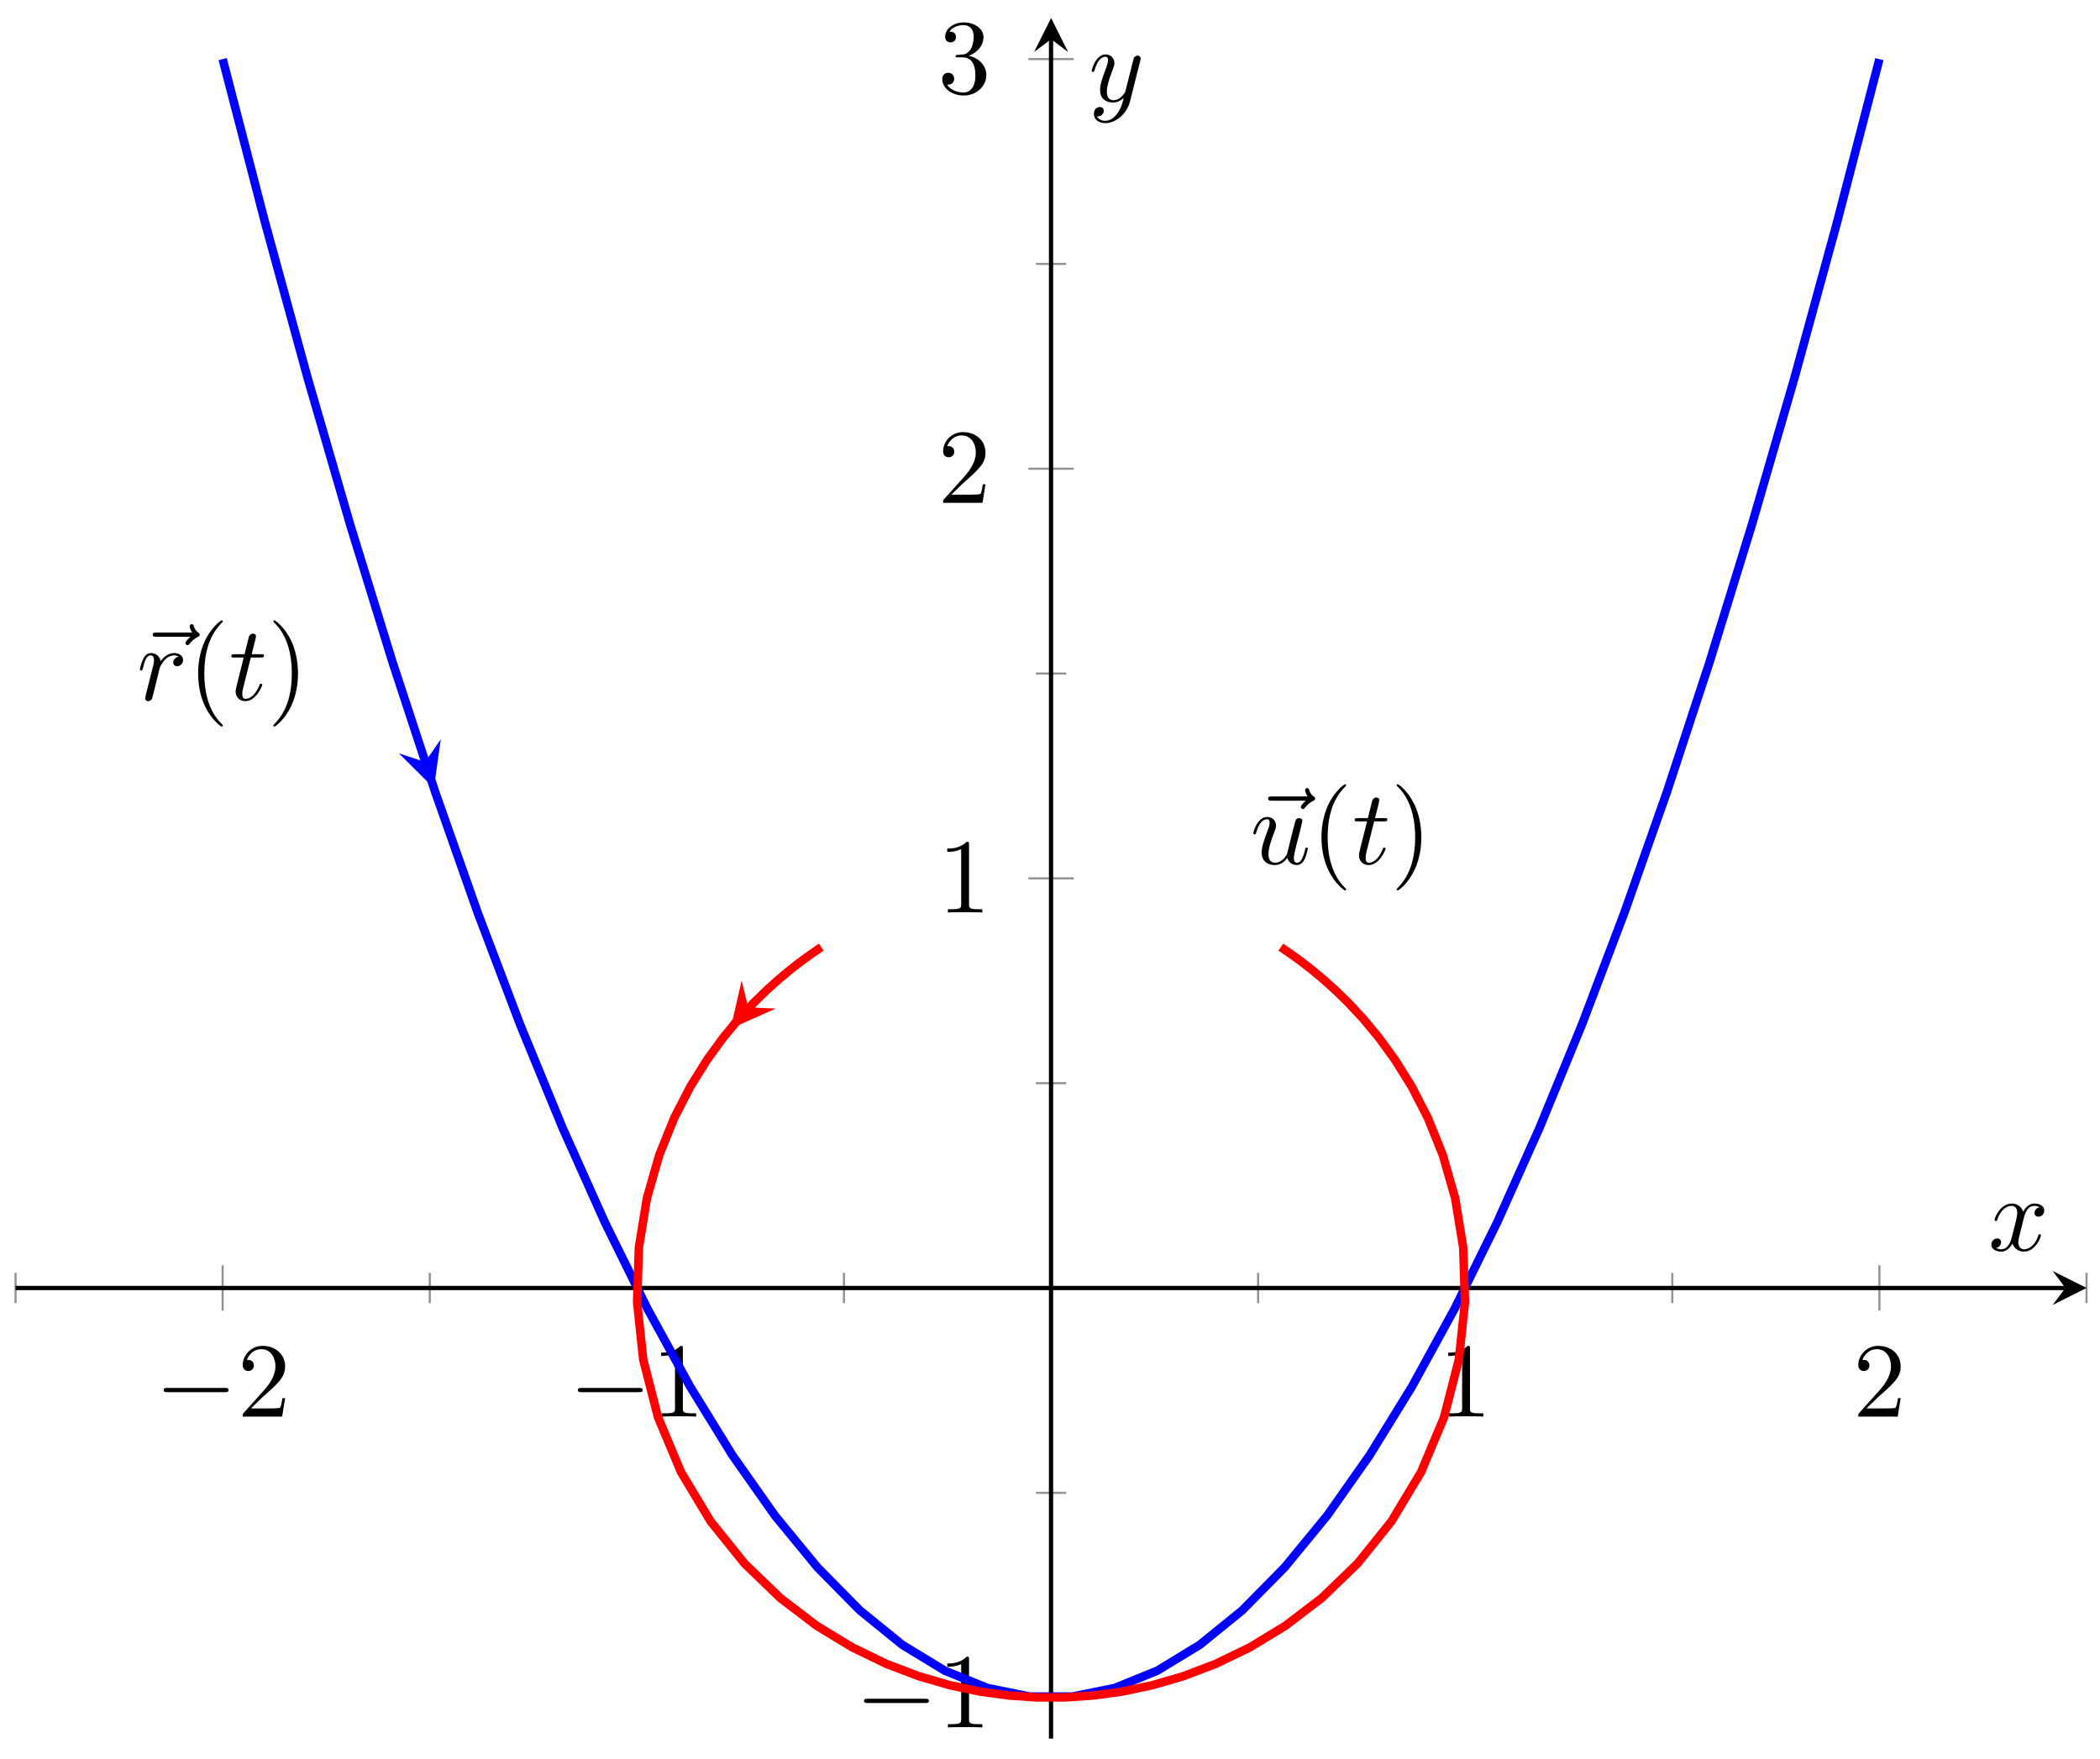 <svg xmlns="http://www.w3.org/2000/svg" xmlns:xlink="http://www.w3.org/1999/xlink" version="1.1" width="197" height="165" viewBox="0 0 197 165">
<defs>
<path id="font_1_1" d="M.659 .23C.676 .23 .694 .23 .694 .25 .694 .27 .676 .27 .659 .27H.118C.101 .27 .083 .27 .083 .25 .083 .23 .101 .23 .118 .23H.659Z"/>
<path id="font_2_4" d="M.127 .077 .233 .18C.389 .318 .449 .372 .449 .472 .449 .586 .359 .666 .237 .666 .124 .666 .05 .574 .05 .485 .05 .429 .1 .429 .103 .429 .12 .429 .155 .441 .155 .482 .155 .508 .137 .534 .102 .534 .094 .534 .092 .534 .089 .533 .112 .598 .166 .635 .224 .635 .315 .635 .358 .554 .358 .472 .358 .392 .308 .313 .253 .251L.061 .037C.05 .026 .05 .024 .05 0H.421L.449 .174H.424C.419 .144 .412 .1 .402 .085 .395 .077 .329 .077 .307 .077H.127Z"/>
<path id="font_2_3" d="M.294 .64C.294 .664 .294 .666 .271 .666 .209 .602 .121 .602 .089 .602V.571C.109 .571 .168 .571 .22 .597V.079C.22 .043 .217 .031 .127 .031H.095V0C.13 .003 .217 .003 .257 .003 .297 .003 .384 .003 .419 0V.031H.387C.297 .031 .294 .042 .294 .079V.64Z"/>
<path id="font_2_5" d="M.29 .352C.372 .379 .43 .449 .43 .528 .43 .61 .342 .666 .246 .666 .145 .666 .069 .606 .069 .53 .069 .497 .091 .478 .12 .478 .151 .478 .171 .5 .171 .529 .171 .579 .124 .579 .109 .579 .14 .628 .206 .641 .242 .641 .283 .641 .338 .619 .338 .529 .338 .517 .336 .459 .31 .415 .28 .367 .246 .364 .221 .363 .213 .362 .189 .36 .182 .36 .174 .359 .167 .358 .167 .348 .167 .337 .174 .337 .191 .337H.235C.317 .337 .354 .269 .354 .17 .354 .034 .285 .006 .241 .006 .198 .006 .123 .022 .088 .081 .123 .076 .154 .098 .154 .136 .154 .172 .127 .192 .098 .192 .074 .192 .042 .178 .042 .134 .042 .043 .135-.022 .244-.022 .366-.022 .457 .068 .457 .17 .457 .253 .394 .331 .29 .352Z"/>
<clipPath id="clip_3">
<path transform="matrix(1,0,0,-1,1.461,163.094)" d="M0 0H194.274V161.396H0Z"/>
</clipPath>
<path id="font_4_6" d="M.537 .595C.523 .582 .49 .554 .49 .536 .49 .526 .5 .516 .51 .516 .519 .516 .524 .523 .529 .529 .541 .544 .564 .572 .608 .594 .615 .598 .625 .603 .625 .615 .625 .625 .618 .63 .611 .635 .589 .65 .578 .668 .57 .692 .568 .701 .564 .714 .55 .714 .536 .714 .53 .701 .53 .693 .53 .688 .538 .656 .554 .635H.217C.2 .635 .182 .635 .182 .615 .182 .595 .2 .595 .217 .595H.537Z"/>
<path id="font_4_1" d="M.088 .059C.085 .044 .079 .021 .079 .016 .079-.002 .093-.011 .108-.011 .12-.011 .138-.003 .145 .017 .147 .021 .181 .157 .185 .175 .193 .208 .211 .278 .217 .305 .221 .318 .249 .365 .273 .387 .281 .394 .31 .42 .353 .42 .379 .42 .394 .408 .395 .408 .365 .403 .343 .379 .343 .353 .343 .337 .354 .318 .381 .318 .408 .318 .436 .341 .436 .377 .436 .412 .404 .442 .353 .442 .288 .442 .244 .393 .225 .365 .217 .41 .181 .442 .134 .442 .088 .442 .069 .403 .06 .385 .042 .351 .029 .291 .029 .288 .029 .278 .039 .278 .041 .278 .051 .278 .052 .279 .058 .301 .075 .372 .095 .42 .131 .42 .148 .42 .162 .412 .162 .374 .162 .353 .159 .342 .146 .29L.088 .059Z"/>
<path id="font_2_1" d="M.331-.24C.331-.237 .331-.235 .314-.218 .189-.092 .157 .097 .157 .25 .157 .424 .195 .598 .318 .723 .331 .735 .331 .737 .331 .74 .331 .747 .327 .75 .321 .75 .311 .75 .221 .682 .162 .555 .111 .445 .099 .334 .099 .25 .099 .172 .11 .051 .165-.062 .225-.185 .311-.25 .321-.25 .327-.25 .331-.247 .331-.24Z"/>
<path id="font_4_2" d="M.206 .4H.3C.32 .4 .33 .4 .33 .42 .33 .431 .32 .431 .302 .431H.214C.25 .572 .255 .592 .255 .598 .255 .615 .243 .625 .226 .625 .223 .625 .195 .624 .186 .589L.147 .431H.053C.033 .431 .023 .431 .023 .412 .023 .4 .031 .4 .051 .4H.139C.067 .116 .063 .099 .063 .081 .063 .027 .101-.011 .155-.011 .257-.011 .314 .135 .314 .143 .314 .153 .306 .153 .302 .153 .293 .153 .292 .15 .287 .139 .244 .035 .191 .011 .157 .011 .136 .011 .126 .024 .126 .057 .126 .081 .128 .088 .132 .105L.206 .4Z"/>
<path id="font_2_2" d="M.289 .25C.289 .328 .278 .449 .223 .562 .163 .685 .077 .75 .067 .75 .061 .75 .057 .746 .057 .74 .057 .737 .057 .735 .076 .717 .174 .618 .231 .459 .231 .25 .231 .079 .194-.097 .07-.223 .057-.235 .057-.237 .057-.24 .057-.246 .061-.25 .067-.25 .077-.25 .167-.182 .226-.055 .277 .055 .289 .166 .289 .25Z"/>
<path id="font_4_3" d="M.35 .056C.361 .015 .396-.011 .439-.011 .474-.011 .497 .012 .513 .044 .53 .08 .543 .141 .543 .143 .543 .153 .534 .153 .531 .153 .521 .153 .52 .149 .517 .135 .503 .079 .484 .011 .442 .011 .421 .011 .411 .024 .411 .057 .411 .079 .423 .126 .431 .161L.459 .269C.462 .284 .472 .322 .476 .337 .481 .36 .491 .398 .491 .404 .491 .422 .477 .431 .462 .431 .457 .431 .431 .43 .423 .396 .404 .323 .36 .148 .348 .095 .347 .091 .307 .011 .234 .011 .182 .011 .172 .056 .172 .093 .172 .149 .2 .228 .226 .297 .238 .327 .243 .341 .243 .36 .243 .405 .211 .442 .161 .442 .066 .442 .029 .297 .029 .288 .029 .278 .039 .278 .041 .278 .051 .278 .052 .28 .057 .296 .082 .383 .12 .42 .158 .42 .167 .42 .183 .419 .183 .387 .183 .363 .172 .334 .166 .319 .129 .22 .108 .158 .108 .109 .108 .014 .177-.011 .231-.011 .297-.011 .333 .034 .35 .056Z"/>
<path id="font_4_4" d="M.334 .302C.34 .328 .363 .42 .433 .42 .438 .42 .462 .42 .483 .407 .455 .402 .435 .377 .435 .353 .435 .337 .446 .318 .473 .318 .495 .318 .527 .336 .527 .376 .527 .428 .468 .442 .434 .442 .376 .442 .341 .389 .329 .366 .304 .432 .25 .442 .221 .442 .117 .442 .06 .313 .06 .288 .06 .278 .07 .278 .072 .278 .08 .278 .083 .28 .085 .289 .119 .395 .185 .42 .219 .42 .238 .42 .273 .411 .273 .353 .273 .322 .256 .255 .219 .115 .203 .053 .168 .011 .124 .011 .118 .011 .095 .011 .074 .024 .099 .029 .121 .05 .121 .078 .121 .105 .099 .113 .084 .113 .054 .113 .029 .087 .029 .055 .029 .009 .079-.011 .123-.011 .189-.011 .225 .059 .228 .065 .24 .028 .276-.011 .336-.011 .439-.011 .496 .118 .496 .143 .496 .153 .487 .153 .484 .153 .475 .153 .473 .149 .471 .142 .438 .035 .37 .011 .338 .011 .299 .011 .283 .043 .283 .077 .283 .099 .289 .121 .3 .165L.334 .302Z"/>
<path id="font_4_5" d="M.486 .381C.49 .395 .49 .397 .49 .404 .49 .422 .476 .431 .461 .431 .451 .431 .435 .425 .426 .41 .424 .405 .416 .374 .412 .356 .405 .33 .398 .303 .392 .276L.347 .096C.343 .081 .3 .011 .234 .011 .183 .011 .172 .055 .172 .092 .172 .138 .189 .2 .223 .288 .239 .329 .243 .34 .243 .36 .243 .405 .211 .442 .161 .442 .066 .442 .029 .297 .029 .288 .029 .278 .039 .278 .041 .278 .051 .278 .052 .28 .057 .296 .084 .39 .124 .42 .158 .42 .166 .42 .183 .42 .183 .388 .183 .363 .173 .337 .166 .318 .126 .212 .108 .155 .108 .108 .108 .019 .171-.011 .23-.011 .269-.011 .303 .006 .331 .034 .318-.018 .306-.067 .266-.12 .24-.154 .202-.183 .156-.183 .142-.183 .097-.18 .08-.141 .096-.141 .109-.141 .123-.129 .133-.12 .143-.107 .143-.088 .143-.057 .116-.053 .106-.053 .083-.053 .05-.069 .05-.118 .05-.168 .094-.205 .156-.205 .259-.205 .362-.114 .39-.001L.486 .381Z"/>
</defs>
<path transform="matrix(1,0,0,-1,1.461,163.094)" stroke-width=".199" stroke-linecap="butt" stroke-miterlimit="10" stroke-linejoin="miter" fill="none" stroke="#929292" d="M0 40.853V43.688M38.855 40.853V43.688M77.709 40.853V43.688M116.564 40.853V43.688M155.419 40.853V43.688M194.274 40.853V43.688"/>
<path transform="matrix(1,0,0,-1,1.461,163.094)" stroke-width=".199" stroke-linecap="butt" stroke-miterlimit="10" stroke-linejoin="miter" fill="none" stroke="#929292" d="M19.427 40.144V44.396M58.282 40.144V44.396M135.992 40.144V44.396M174.846 40.144V44.396"/>
<path transform="matrix(1,0,0,-1,1.461,163.094)" stroke-width=".199" stroke-linecap="butt" stroke-miterlimit="10" stroke-linejoin="miter" fill="none" stroke="#929292" d="M95.719 23.057H98.554M95.719 61.484H98.554M95.719 99.912H98.554M95.719 138.339H98.554"/>
<path transform="matrix(1,0,0,-1,1.461,163.094)" stroke-width=".199" stroke-linecap="butt" stroke-miterlimit="10" stroke-linejoin="miter" fill="none" stroke="#929292" d="M95.011 3.843H99.263M95.011 80.698H99.263M95.011 119.125H99.263M95.011 157.553H99.263"/>
<path transform="matrix(1,0,0,-1,1.461,163.094)" stroke-width=".399" stroke-linecap="butt" stroke-miterlimit="10" stroke-linejoin="miter" fill="none" stroke="#000000" d="M0 42.27H192.281"/>
<path transform="matrix(1,0,0,-1,193.754,120.82)" d="M1.993 0-1.196 1.594 0 0-1.196-1.594"/>
<path transform="matrix(1,0,0,-1,1.461,163.094)" stroke-width=".399" stroke-linecap="butt" stroke-miterlimit="10" stroke-linejoin="miter" fill="none" stroke="#000000" d="M97.137 0V159.403"/>
<path transform="matrix(0,-1,-1,-0,98.604,3.678)" d="M1.993 0-1.196 1.594 0 0-1.196-1.594"/>
<use data-text="&#x2212;" xlink:href="#font_1_1" transform="matrix(9.963,0,0,-9.963,14.524,132.888)"/>
<use data-text="2" xlink:href="#font_2_4" transform="matrix(9.963,0,0,-9.963,22.273,132.888)"/>
<use data-text="&#x2212;" xlink:href="#font_1_1" transform="matrix(9.963,0,0,-9.963,53.381,132.888)"/>
<use data-text="1" xlink:href="#font_2_3" transform="matrix(9.963,0,0,-9.963,61.131,132.888)"/>
<use data-text="1" xlink:href="#font_2_3" transform="matrix(9.963,0,0,-9.963,134.97,132.888)"/>
<use data-text="2" xlink:href="#font_2_4" transform="matrix(9.963,0,0,-9.963,173.827,132.888)"/>
<use data-text="&#x2212;" xlink:href="#font_1_1" transform="matrix(9.963,0,0,-9.963,80.227,162.046)"/>
<use data-text="1" xlink:href="#font_2_3" transform="matrix(9.963,0,0,-9.963,87.976,162.046)"/>
<use data-text="1" xlink:href="#font_2_3" transform="matrix(9.963,0,0,-9.963,87.976,85.6)"/>
<use data-text="2" xlink:href="#font_2_4" transform="matrix(9.963,0,0,-9.963,87.976,47.17)"/>
<use data-text="3" xlink:href="#font_2_5" transform="matrix(9.963,0,0,-9.963,87.976,8.739)"/>
<g clip-path="url(#clip_3)">
<path transform="matrix(1,0,0,-1,1.461,163.094)" stroke-width=".797" stroke-linecap="butt" stroke-miterlimit="10" stroke-linejoin="miter" fill="none" stroke="#0000ff" d="M19.427 157.553 23.412 142.192 27.397 127.64 31.383 113.896 35.368 100.961 39.353 88.834 43.338 77.515 47.323 67.005 51.308 57.304 55.293 48.411 59.278 40.326 63.263 33.05 67.248 26.582 71.233 20.922 75.218 16.072 79.203 12.029 83.188 8.795 87.173 6.37 91.158 4.753 95.143 3.944 99.128 3.944 103.113 4.752 107.099 6.369 111.084 8.794 115.069 12.027 119.054 16.07 123.039 20.92 127.024 26.579 131.009 33.046 134.994 40.322 138.979 48.407 142.964 57.299 146.949 67.001 150.934 77.51 154.919 88.828 158.904 100.955 162.889 113.89 166.874 127.633 170.859 142.185 174.844 157.546"/>
<path transform="matrix(1,0,0,-1,1.461,163.094)" stroke-width=".797" stroke-linecap="butt" stroke-miterlimit="10" stroke-linejoin="miter" fill="none" stroke="#ff0000" d="M75.584 74.244 74.708 73.65 73.765 72.969 72.745 72.183 71.645 71.273 70.46 70.21 69.185 68.963 67.821 67.491 66.375 65.745 64.863 63.667 63.318 61.19 61.797 58.242 60.39 54.758 59.226 50.696 58.472 46.066 58.305 40.958 58.879 35.561 60.267 30.146 62.424 25.005 65.199 20.385 68.378 16.43 71.754 13.176 75.161 10.579 78.493 8.556 81.694 7.008 84.748 5.849 87.661 5.003 90.457 4.415 93.165 4.044 95.818 3.865H98.454L101.108 4.044 103.815 4.415 106.611 5.002 109.525 5.848 112.578 7.007 115.779 8.555 119.111 10.578 122.517 13.174 125.893 16.428 129.073 20.383 131.847 25.002 134.005 30.142 135.394 35.558 135.969 40.955 135.802 46.063 135.047 50.693 133.884 54.755 132.478 58.24 130.958 61.188 129.412 63.666 127.9 65.744 126.454 67.49 125.089 68.962 123.814 70.209 122.629 71.272 121.529 72.183 120.51 72.969 119.565 73.649 118.69 74.244"/>
<path transform="matrix(1,0,0,-1,1.461,163.094)" stroke-width=".399" stroke-linecap="butt" stroke-miterlimit="10" stroke-linejoin="miter" fill="none" stroke="#000000" d="M19.427 99.912"/>
<use data-text="&#x20d7;" xlink:href="#font_4_6" transform="matrix(9.963,0,0,-9.963,12.512,65.665)"/>
<use data-text="r" xlink:href="#font_4_1" transform="matrix(9.963,0,0,-9.963,12.831,65.665)"/>
<use data-text="(" xlink:href="#font_2_1" transform="matrix(9.963,0,0,-9.963,17.601,65.665)"/>
<use data-text="t" xlink:href="#font_4_2" transform="matrix(9.963,0,0,-9.963,21.476,65.665)"/>
<use data-text=")" xlink:href="#font_2_2" transform="matrix(9.963,0,0,-9.963,25.075,65.665)"/>
<path transform="matrix(1,0,0,-1,1.461,163.094)" stroke-width=".399" stroke-linecap="butt" stroke-miterlimit="10" stroke-linejoin="miter" fill="none" stroke="#000000" d="M124.335 84.541"/>
<use data-text="&#x20d7;" xlink:href="#font_4_6" transform="matrix(9.963,0,0,-9.963,117.149,81.038)"/>
<use data-text="u" xlink:href="#font_4_3" transform="matrix(9.963,0,0,-9.963,117.279,81.038)"/>
<use data-text="(" xlink:href="#font_2_1" transform="matrix(9.963,0,0,-9.963,122.981,81.038)"/>
<use data-text="t" xlink:href="#font_4_2" transform="matrix(9.963,0,0,-9.963,126.857,81.038)"/>
<use data-text=")" xlink:href="#font_2_2" transform="matrix(9.963,0,0,-9.963,130.454,81.038)"/>
<path transform="matrix(1,0,0,-1,1.461,163.094)" stroke-width=".797" stroke-linecap="butt" stroke-miterlimit="10" stroke-linejoin="miter" fill="none" stroke="#ff0000" d="M67.296 66.864 68.721 68.595"/>
<path transform="matrix(-.636,.772,.772,.636,70.186,94.494)" d="M2.59 0-1.554 2.072 0 0-1.554-2.072" fill="#ff0000"/>
<path transform="matrix(1,0,0,-1,1.461,163.094)" stroke-width=".797" stroke-linecap="butt" stroke-miterlimit="10" stroke-linejoin="miter" fill="none" stroke="#0000ff" d="M38.855 90.305 38.416 91.606"/>
<path transform="matrix(.319,.948,.948,-.319,39.88,71.48)" d="M2.59 0-1.554 2.072 0 0-1.554-2.072" fill="#0000ff"/>
</g>
<use data-text="x" xlink:href="#font_4_4" transform="matrix(9.963,0,0,-9.963,186.518,117.303)"/>
<use data-text="y" xlink:href="#font_4_5" transform="matrix(9.963,0,0,-9.963,102.12,9.51)"/>
</svg>
